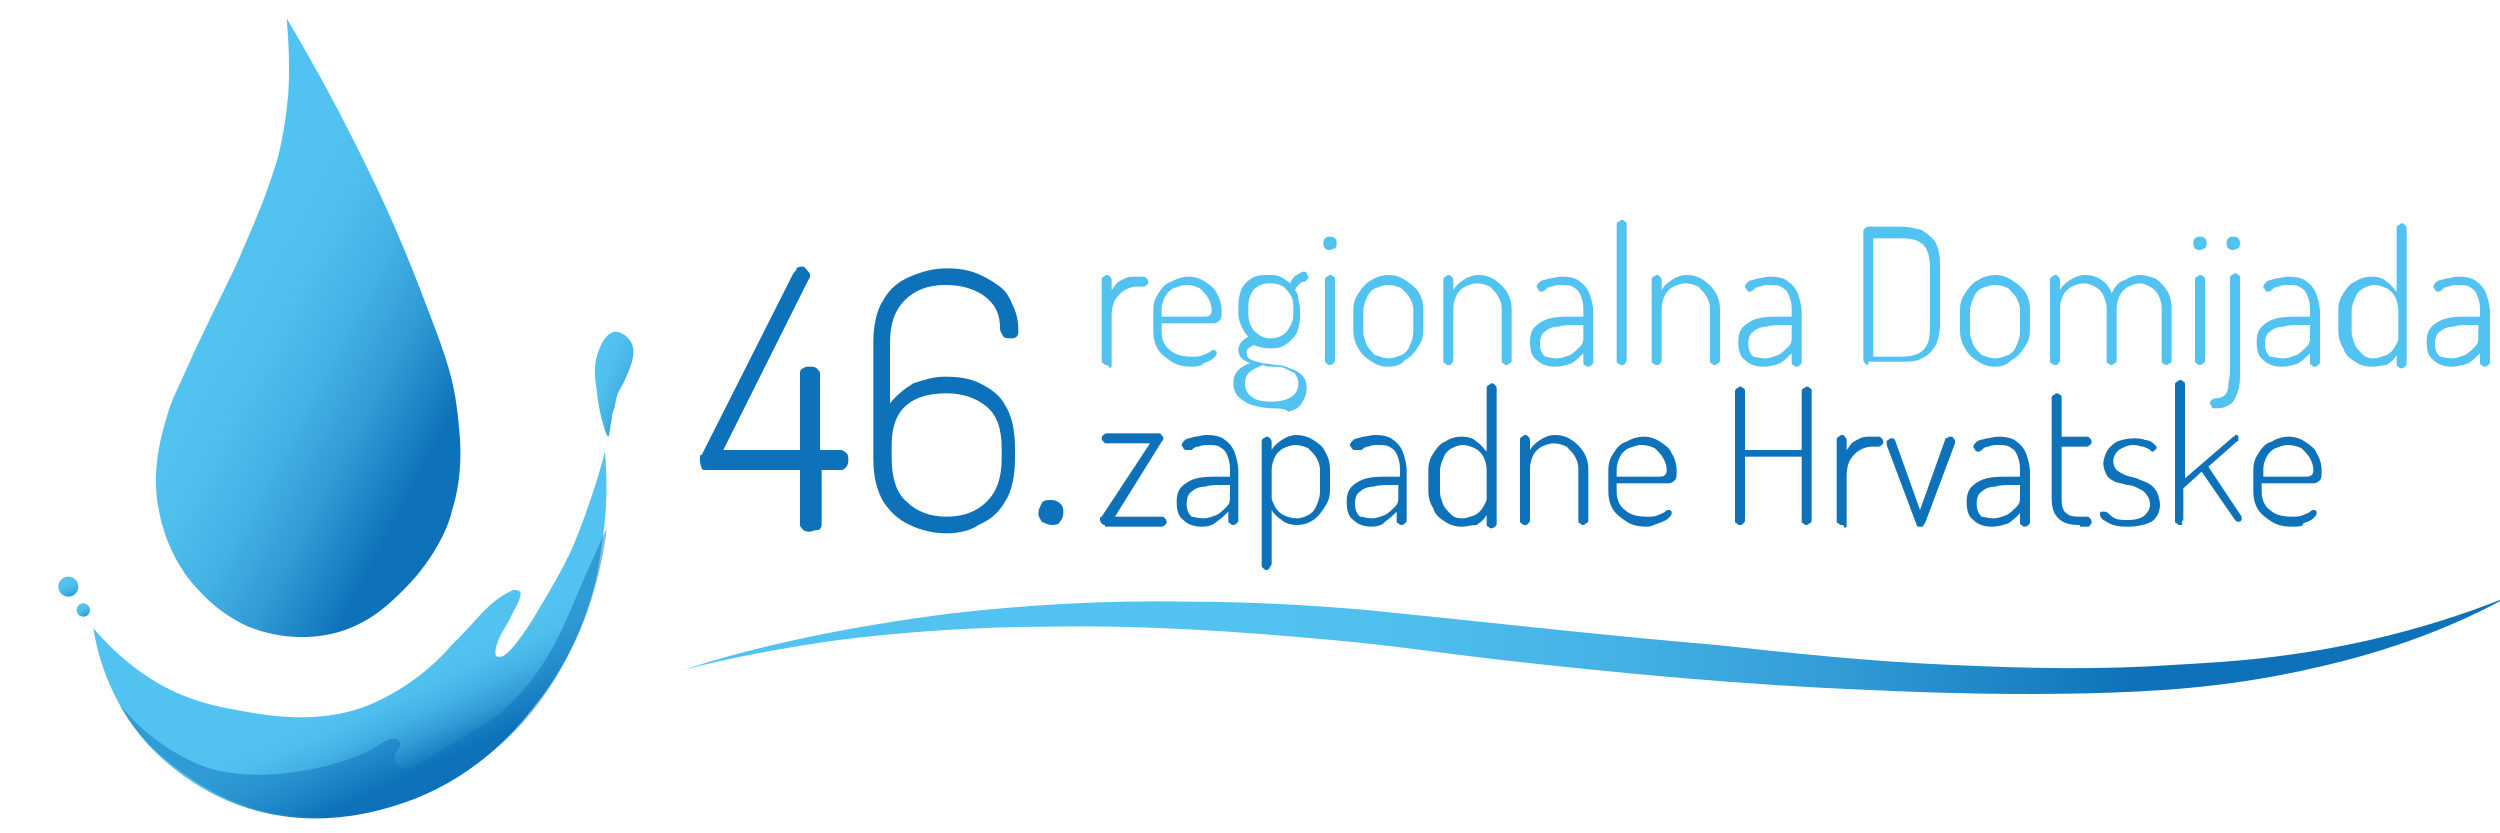 <?xml version="1.0" encoding="utf-8"?>
<!-- Generator: Adobe Illustrator 24.1.2, SVG Export Plug-In . SVG Version: 6.00 Build 0)  -->
<svg version="1.1" id="Layer_1" xmlns="http://www.w3.org/2000/svg" xmlns:xlink="http://www.w3.org/1999/xlink" x="0px" y="0px"
	 viewBox="0 0 150 50" style="enable-background:new 0 0 150 50;" xml:space="preserve">
<style type="text/css">
	.st0{fill:url(#SVGID_1_);}
	.st1{fill:url(#SVGID_2_);}
	.st2{fill:url(#SVGID_3_);}
	.st3{fill:url(#SVGID_4_);}
	.st4{fill:url(#SVGID_5_);}
	.st5{opacity:0.49;fill:#0D72B9;enable-background:new    ;}
	.st6{fill:#52C3F0;}
	.st7{fill:#0D72B9;}
	.st8{fill:url(#SVGID_6_);}
</style>
<linearGradient id="SVGID_1_" gradientUnits="userSpaceOnUse" x1="6.445" y1="35.626" x2="32.289" y2="21.913" gradientTransform="matrix(1 0 0 -1 0 49.89)">
	<stop  offset="0.298" style="stop-color:#52C3F0"/>
	<stop  offset="0.402" style="stop-color:#4EBEED"/>
	<stop  offset="0.517" style="stop-color:#43B1E4"/>
	<stop  offset="0.638" style="stop-color:#309BD5"/>
	<stop  offset="0.761" style="stop-color:#167CC0"/>
	<stop  offset="0.796" style="stop-color:#0D72B9"/>
</linearGradient>
<path class="st0" d="M17.2,1.1c0.1,1.2,0.2,2.7,0.1,4.5c-0.2,2.2-0.6,3.9-0.8,4.4c-0.5,1.6-1.1,3.1-1.9,4.9c-0.7,1.7-1,2.1-2.8,5.9
	c-1.3,2.9-1.5,3.2-1.7,3.9c-0.4,1.3-0.9,3-0.7,5.1c0.1,0.8,0.4,2.9,1.9,4.9c0.5,0.6,1.6,2,3.6,2.9c0.5,0.2,2.8,1.1,5.5,0.3
	c1.9-0.6,3-1.7,3.9-2.6c1.9-1.9,2.7-4,2.8-4.6c0.8-2.5,0.5-4.7,0.3-6.3c-0.2-1.6-0.6-2.9-1.6-5.5C24.4,15.2,23.3,12.5,21,8
	C20.1,6.2,18.8,3.8,17.2,1.1z"/>
<linearGradient id="SVGID_2_" gradientUnits="userSpaceOnUse" x1="23.014" y1="12.391" x2="27.7" y2="2.238" gradientTransform="matrix(1 0 0 -1 0 49.89)">
	<stop  offset="0.298" style="stop-color:#52C3F0"/>
	<stop  offset="0.402" style="stop-color:#4EBEED"/>
	<stop  offset="0.517" style="stop-color:#43B1E4"/>
	<stop  offset="0.638" style="stop-color:#309BD5"/>
	<stop  offset="0.761" style="stop-color:#167CC0"/>
	<stop  offset="0.796" style="stop-color:#0D72B9"/>
</linearGradient>
<path class="st1" d="M5.6,37.7c0.2,1.2,0.8,4.2,3.3,7c0.5,0.5,2.5,2.7,6,3.8c4.5,1.4,8.4,0,9.8-0.5c4.2-1.6,6.5-4.5,7.5-5.8
	c3-3.8,3.7-7.7,3.9-9.5c0.4-2.3,0.3-4.3,0.2-5.6c-0.5,1.9-1.1,3.6-1.6,4.9c-0.2,0.5-0.4,1-0.6,1.4c-0.1,0.1-0.1,0.2-0.2,0.4
	c-0.8,1.5-1.6,2.8-1.6,2.8c-0.4,0.7-1.6,2.6-2.2,2.8c-0.1,0-0.2,0-0.3,0c-0.1-0.1-0.1-0.4,0-0.7c0.2-0.7,0.6-1.1,0.9-1.8
	c0.1-0.2,0.7-1.2,0.5-1.4c-0.1-0.1-0.3-0.1-0.4-0.1c-1.6,0.7-2.2,1.9-3.7,3.3c0,0-1.5,1.9-4.1,3.2c-3.2,1.7-6.7,1.1-8.8,0.7
	c-1.1-0.2-2.8-0.5-4.7-1.6C7.6,39.9,6.4,38.6,5.6,37.7z"/>
<linearGradient id="SVGID_3_" gradientUnits="userSpaceOnUse" x1="4.701" y1="13.829" x2="5.38" y2="12.605" gradientTransform="matrix(1 0 0 -1 0 49.89)">
	<stop  offset="0.298" style="stop-color:#52C3F0"/>
	<stop  offset="0.42" style="stop-color:#4EBEED"/>
	<stop  offset="0.555" style="stop-color:#43B1E4"/>
	<stop  offset="0.697" style="stop-color:#309BD5"/>
	<stop  offset="0.842" style="stop-color:#167CC0"/>
	<stop  offset="0.883" style="stop-color:#0D72B9"/>
</linearGradient>
<circle class="st2" cx="5" cy="36.6" r="0.4"/>
<linearGradient id="SVGID_4_" gradientUnits="userSpaceOnUse" x1="3.776" y1="15.478" x2="4.509" y2="13.694" gradientTransform="matrix(1 0 0 -1 0 49.89)">
	<stop  offset="0.298" style="stop-color:#52C3F0"/>
	<stop  offset="0.435" style="stop-color:#4EBEED"/>
	<stop  offset="0.587" style="stop-color:#43B1E4"/>
	<stop  offset="0.746" style="stop-color:#309BD5"/>
	<stop  offset="0.908" style="stop-color:#167CC0"/>
	<stop  offset="0.954" style="stop-color:#0D72B9"/>
</linearGradient>
<circle class="st3" cx="4.1" cy="35.2" r="0.6"/>
<linearGradient id="SVGID_5_" gradientUnits="userSpaceOnUse" x1="33.597" y1="28.157" x2="40.713" y2="25.207" gradientTransform="matrix(1 0 0 -1 0 49.89)">
	<stop  offset="0.298" style="stop-color:#52C3F0"/>
	<stop  offset="0.402" style="stop-color:#4EBEED"/>
	<stop  offset="0.517" style="stop-color:#43B1E4"/>
	<stop  offset="0.638" style="stop-color:#309BD5"/>
	<stop  offset="0.761" style="stop-color:#167CC0"/>
	<stop  offset="0.796" style="stop-color:#0D72B9"/>
</linearGradient>
<path class="st4" d="M35.8,23.4c-0.2-1.2-0.1-1.7,0.1-2.3c0.1-0.3,0.4-1.1,1-1.2c0.4,0,0.8,0.3,1,0.7c0.3,0.7-0.1,1.5-0.5,2.4
	c-0.3,0.5-0.4,0.7-0.5,1.3c0,0.2-0.2,0.4-0.2,0.9c-0.1,0.4-0.1,0.8-0.2,1C36.4,26.3,35.9,24.7,35.8,23.4z"/>
<path class="st5" d="M7.2,42.3c0.8,1,2.4,2.6,4.8,3.6c3.6,1.4,8.8,0,10.6-1.1c0.1-0.1,1-0.7,1.3-0.4c0.1,0.1,0.1,0.2,0.1,0.2
	c0.1,0.2-0.2,0.4-0.3,0.7c-0.1,0.3,0.1,0.6,0.3,0.7c0.4,0.3,1.2-0.2,1.5-0.4c2.6-1.6,4-2.3,4.6-2.9c2.4-2.1,3.5-4.5,4.6-7.2
	c1-2.3,1.7-3.8,1.7-3.8s-0.3,3.4-1.9,6.8c-0.7,1.4-2.5,5.4-7,8c-1.4,0.8-5.6,3-10.4,2.4c-1-0.1-3.5-0.5-6.5-2.8
	C8.8,44.8,7.7,43.3,7.2,42.3z"/>
<g>
	<path class="st6" d="M66.4,21.9c-0.1,0-0.1,0-0.2-0.1c-0.1,0-0.1-0.1-0.1-0.2v-4.8c0-0.1,0-0.1,0.1-0.2c0.1,0,0.1-0.1,0.2-0.1
		c0.1,0,0.1,0,0.2,0.1c0,0,0.1,0.1,0.1,0.2v0.6c0.1-0.1,0.2-0.3,0.3-0.4c0.1-0.1,0.3-0.2,0.5-0.3c0.2-0.1,0.4-0.1,0.7-0.1h0.4
		c0.1,0,0.1,0,0.2,0.1c0,0,0.1,0.1,0.1,0.2c0,0.1,0,0.1-0.1,0.2c0,0-0.1,0.1-0.2,0.1h-0.4c-0.3,0-0.5,0.1-0.7,0.2
		c-0.2,0.1-0.4,0.3-0.6,0.6c-0.1,0.2-0.2,0.5-0.2,0.9v3c0,0.1,0,0.1-0.1,0.2C66.5,21.9,66.4,21.9,66.4,21.9z"/>
	<path class="st6" d="M71.5,22c-0.5,0-0.9-0.1-1.2-0.3c-0.3-0.2-0.6-0.4-0.8-0.7c-0.2-0.3-0.3-0.7-0.3-1.1v-1.3c0-0.4,0.1-0.7,0.3-1
		c0.2-0.3,0.4-0.6,0.8-0.7c0.3-0.2,0.7-0.3,1-0.3c0.4,0,0.7,0.1,1,0.3c0.3,0.2,0.6,0.4,0.7,0.7c0.2,0.3,0.3,0.7,0.3,1
		c0,0.3,0,0.5-0.1,0.6c-0.1,0.1-0.2,0.2-0.4,0.2c-0.1,0-0.3,0-0.5,0h-2.6v0.5c0,0.5,0.2,0.9,0.5,1.1c0.3,0.3,0.8,0.4,1.3,0.4
		c0.3,0,0.5,0,0.7-0.1c0.2-0.1,0.3-0.1,0.4-0.2c0.1-0.1,0.2-0.1,0.2-0.1c0.1,0,0.1,0,0.1,0c0,0,0.1,0.1,0.1,0.1c0,0,0,0.1,0,0.1
		c0,0.1-0.1,0.2-0.2,0.3c-0.1,0.1-0.3,0.2-0.6,0.3C72.2,21.9,71.9,22,71.5,22z M69.7,19h2.4c0.3,0,0.4,0,0.5-0.1
		c0.1-0.1,0.1-0.2,0.1-0.3c0-0.3-0.1-0.5-0.2-0.7c-0.1-0.2-0.3-0.4-0.5-0.6c-0.2-0.1-0.5-0.2-0.8-0.2c-0.3,0-0.5,0.1-0.8,0.2
		c-0.2,0.1-0.4,0.3-0.5,0.5c-0.1,0.2-0.2,0.5-0.2,0.7V19z"/>
	<path class="st6" d="M76.3,24.5c-0.4,0-0.8-0.1-1.2-0.2c-0.3-0.1-0.6-0.3-0.8-0.5c-0.2-0.2-0.3-0.5-0.3-0.8c0-0.3,0.1-0.6,0.3-0.8
		c0.2-0.2,0.4-0.3,0.7-0.4c-0.2-0.1-0.4-0.2-0.5-0.3c-0.1-0.1-0.2-0.3-0.2-0.5c0-0.2,0.1-0.4,0.2-0.5c0.1-0.1,0.2-0.2,0.4-0.3
		c-0.2-0.2-0.3-0.4-0.4-0.6c-0.1-0.2-0.2-0.5-0.2-0.8v-0.5c0-0.4,0.1-0.7,0.2-1c0.2-0.3,0.4-0.5,0.6-0.6c0.3-0.2,0.6-0.2,1-0.2
		c0.3,0,0.5,0,0.7,0.1c0.2,0.1,0.4,0.2,0.6,0.4c0.1-0.2,0.2-0.4,0.4-0.5c0.2-0.1,0.3-0.2,0.4-0.2c0.1,0,0.2,0,0.2,0.1
		c0,0.1,0.1,0.1,0.1,0.2c0,0.1,0,0.1-0.1,0.2c0,0-0.1,0.1-0.1,0.1c-0.1,0-0.2,0-0.3,0.1c-0.1,0.1-0.2,0.2-0.3,0.4
		c0.1,0.1,0.2,0.3,0.2,0.5c0,0.2,0.1,0.4,0.1,0.6v0.5c0,0.4-0.1,0.7-0.2,1c-0.2,0.3-0.4,0.5-0.7,0.7c-0.3,0.2-0.6,0.2-1,0.2
		c-0.3,0-0.6-0.1-0.9-0.2c-0.1,0.1-0.2,0.1-0.3,0.2c-0.1,0.1-0.1,0.2-0.1,0.3c0,0.2,0.1,0.3,0.3,0.4c0.2,0.1,0.4,0.1,0.7,0.2
		c0.3,0,0.6,0.1,0.8,0.1c0.3,0,0.6,0.1,0.8,0.2c0.3,0.1,0.5,0.2,0.7,0.4c0.2,0.2,0.3,0.4,0.3,0.8c0,0.3-0.1,0.6-0.3,0.9
		s-0.4,0.4-0.8,0.5C77.1,24.5,76.7,24.5,76.3,24.5z M76.3,24.1c0.5,0,0.9-0.1,1.2-0.3c0.3-0.2,0.4-0.5,0.4-0.8
		c0-0.3-0.1-0.4-0.2-0.6c-0.2-0.1-0.4-0.2-0.6-0.3c-0.2-0.1-0.5-0.1-0.7-0.1c-0.2,0-0.5,0-0.6-0.1c-0.3,0.1-0.5,0.2-0.8,0.4
		c-0.2,0.2-0.3,0.4-0.3,0.7c0,0.3,0.1,0.6,0.4,0.8C75.3,24,75.7,24.1,76.3,24.1z M76.2,20.3c0.4,0,0.7-0.1,1-0.4
		c0.2-0.3,0.4-0.6,0.4-1v-0.5c0-0.4-0.1-0.7-0.4-1c-0.2-0.3-0.6-0.4-1-0.4s-0.7,0.1-1,0.4c-0.2,0.3-0.3,0.6-0.3,1v0.4
		c0,0.4,0.1,0.7,0.3,1C75.5,20.1,75.8,20.3,76.2,20.3z"/>
	<path class="st6" d="M79.8,15c-0.1,0-0.2,0-0.3-0.1c-0.1-0.1-0.1-0.2-0.1-0.3c0-0.1,0-0.2,0.1-0.3c0.1-0.1,0.2-0.1,0.3-0.1
		c0.1,0,0.2,0,0.3,0.1c0.1,0.1,0.1,0.2,0.1,0.3c0,0.1,0,0.2-0.1,0.3C80,14.9,79.9,15,79.8,15z M79.8,21.9c-0.1,0-0.1,0-0.2-0.1
		c-0.1,0-0.1-0.1-0.1-0.2v-4.8c0-0.1,0-0.1,0.1-0.2c0.1,0,0.1-0.1,0.2-0.1c0.1,0,0.1,0,0.2,0.1c0.1,0,0.1,0.1,0.1,0.2v4.8
		c0,0.1,0,0.1-0.1,0.2C79.9,21.9,79.8,21.9,79.8,21.9z"/>
	<path class="st6" d="M83.3,22c-0.4,0-0.7-0.1-1-0.3c-0.3-0.2-0.6-0.4-0.8-0.8c-0.2-0.3-0.3-0.7-0.3-1v-1.3c0-0.4,0.1-0.7,0.3-1
		c0.2-0.3,0.4-0.6,0.8-0.8c0.3-0.2,0.7-0.3,1-0.3c0.4,0,0.7,0.1,1,0.3c0.3,0.2,0.6,0.4,0.8,0.7c0.2,0.3,0.3,0.7,0.3,1v1.3
		c0,0.4-0.1,0.7-0.3,1c-0.2,0.3-0.4,0.6-0.8,0.8C84.1,21.9,83.7,22,83.3,22z M83.3,21.5c0.3,0,0.5-0.1,0.8-0.2
		c0.2-0.1,0.4-0.3,0.5-0.6c0.1-0.2,0.2-0.5,0.2-0.8v-1.3c0-0.3-0.1-0.5-0.2-0.7c-0.1-0.2-0.3-0.4-0.5-0.6c-0.2-0.1-0.5-0.2-0.8-0.2
		c-0.3,0-0.5,0.1-0.8,0.2c-0.2,0.1-0.4,0.3-0.5,0.6c-0.1,0.2-0.2,0.5-0.2,0.7v1.3c0,0.3,0.1,0.5,0.2,0.8c0.1,0.2,0.3,0.4,0.5,0.6
		C82.8,21.4,83.1,21.5,83.3,21.5z"/>
	<path class="st6" d="M86.9,21.9c-0.1,0-0.1,0-0.2-0.1c-0.1,0-0.1-0.1-0.1-0.2v-4.8c0-0.1,0-0.1,0.1-0.2c0.1,0,0.1-0.1,0.2-0.1
		c0.1,0,0.1,0,0.2,0.1c0,0,0.1,0.1,0.1,0.2v0.6c0.1-0.2,0.3-0.4,0.6-0.6c0.3-0.2,0.6-0.3,0.9-0.3c0.4,0,0.7,0.1,1,0.3
		c0.3,0.2,0.5,0.4,0.7,0.7c0.2,0.3,0.3,0.7,0.3,1v3.1c0,0.1,0,0.1-0.1,0.2c-0.1,0-0.1,0.1-0.2,0.1c-0.1,0-0.1,0-0.2-0.1
		c-0.1,0-0.1-0.1-0.1-0.2v-3.1c0-0.3-0.1-0.5-0.2-0.7c-0.1-0.2-0.3-0.4-0.5-0.6c-0.2-0.1-0.5-0.2-0.8-0.2c-0.2,0-0.5,0.1-0.7,0.2
		c-0.2,0.1-0.4,0.3-0.5,0.5c-0.1,0.2-0.2,0.5-0.2,0.8v3.1c0,0.1,0,0.1-0.1,0.2C87.1,21.9,87,21.9,86.9,21.9z"/>
	<path class="st6" d="M93.3,22c-0.4,0-0.8-0.1-1.1-0.4c-0.3-0.2-0.4-0.6-0.4-1.1c0-0.4,0.1-0.7,0.3-0.9c0.2-0.2,0.5-0.4,0.9-0.5
		c0.4-0.1,0.8-0.1,1.4-0.1H95v-0.3c0-0.3,0-0.5-0.1-0.8c-0.1-0.3-0.2-0.5-0.4-0.6c-0.2-0.2-0.5-0.2-0.8-0.2c-0.2,0-0.4,0-0.6,0.1
		c-0.2,0-0.3,0.1-0.4,0.2c-0.1,0.1-0.2,0.1-0.2,0.1c-0.1,0-0.1,0-0.2-0.1c0-0.1-0.1-0.1-0.1-0.2c0-0.1,0.1-0.2,0.2-0.3
		c0.1-0.1,0.3-0.1,0.6-0.2c0.2,0,0.4-0.1,0.7-0.1c0.5,0,0.9,0.1,1.1,0.3c0.3,0.2,0.5,0.5,0.6,0.8c0.1,0.3,0.2,0.7,0.2,1v3
		c0,0.1,0,0.1-0.1,0.2c0,0-0.1,0.1-0.2,0.1c-0.1,0-0.1,0-0.2-0.1c-0.1,0-0.1-0.1-0.1-0.2v-0.5c-0.2,0.2-0.4,0.4-0.7,0.6
		C94,21.9,93.7,22,93.3,22z M93.4,21.5c0.3,0,0.5-0.1,0.8-0.2c0.2-0.1,0.4-0.3,0.6-0.5c0.2-0.2,0.2-0.4,0.2-0.5v-0.8h-0.5
		c-0.4,0-0.7,0-1,0.1c-0.3,0-0.6,0.1-0.8,0.3c-0.2,0.1-0.3,0.4-0.3,0.7c0,0.4,0.1,0.6,0.3,0.8C92.8,21.4,93.1,21.5,93.4,21.5z"/>
	<path class="st6" d="M97.3,21.9c-0.1,0-0.1,0-0.2-0.1c-0.1,0-0.1-0.1-0.1-0.2v-8.1c0-0.1,0-0.1,0.1-0.2c0.1,0,0.1-0.1,0.2-0.1
		c0.1,0,0.1,0,0.2,0.1c0.1,0,0.1,0.1,0.1,0.2v8.1c0,0.1,0,0.1-0.1,0.2C97.5,21.9,97.4,21.9,97.3,21.9z"/>
	<path class="st6" d="M99.4,21.9c-0.1,0-0.1,0-0.2-0.1c-0.1,0-0.1-0.1-0.1-0.2v-4.8c0-0.1,0-0.1,0.1-0.2c0.1,0,0.1-0.1,0.2-0.1
		c0.1,0,0.1,0,0.2,0.1c0,0,0.1,0.1,0.1,0.2v0.6c0.1-0.2,0.3-0.4,0.6-0.6c0.3-0.2,0.6-0.3,0.9-0.3c0.4,0,0.7,0.1,1,0.3
		c0.3,0.2,0.5,0.4,0.7,0.7c0.2,0.3,0.3,0.7,0.3,1v3.1c0,0.1,0,0.1-0.1,0.2c-0.1,0-0.1,0.1-0.2,0.1c-0.1,0-0.1,0-0.2-0.1
		c-0.1,0-0.1-0.1-0.1-0.2v-3.1c0-0.3-0.1-0.5-0.2-0.7c-0.1-0.2-0.3-0.4-0.5-0.6c-0.2-0.1-0.5-0.2-0.8-0.2c-0.2,0-0.5,0.1-0.7,0.2
		c-0.2,0.1-0.4,0.3-0.5,0.5c-0.1,0.2-0.2,0.5-0.2,0.8v3.1c0,0.1,0,0.1-0.1,0.2C99.6,21.9,99.5,21.9,99.4,21.9z"/>
	<path class="st6" d="M105.8,22c-0.4,0-0.8-0.1-1.1-0.4c-0.3-0.2-0.4-0.6-0.4-1.1c0-0.4,0.1-0.7,0.3-0.9c0.2-0.2,0.5-0.4,0.9-0.5
		c0.4-0.1,0.8-0.1,1.4-0.1h0.6v-0.3c0-0.3,0-0.5-0.1-0.8c-0.1-0.3-0.2-0.5-0.4-0.6c-0.2-0.2-0.5-0.2-0.8-0.2c-0.2,0-0.4,0-0.6,0.1
		c-0.2,0-0.3,0.1-0.4,0.2c-0.1,0.1-0.2,0.1-0.2,0.1c-0.1,0-0.1,0-0.2-0.1c0-0.1-0.1-0.1-0.1-0.2c0-0.1,0.1-0.2,0.2-0.3
		c0.1-0.1,0.3-0.1,0.6-0.2c0.2,0,0.4-0.1,0.7-0.1c0.5,0,0.9,0.1,1.1,0.3c0.3,0.2,0.5,0.5,0.6,0.8c0.1,0.3,0.2,0.7,0.2,1v3
		c0,0.1,0,0.1-0.1,0.2c0,0-0.1,0.1-0.2,0.1c-0.1,0-0.1,0-0.2-0.1c-0.1,0-0.1-0.1-0.1-0.2v-0.5c-0.2,0.2-0.4,0.4-0.7,0.6
		C106.5,21.9,106.2,22,105.8,22z M105.9,21.5c0.3,0,0.5-0.1,0.8-0.2c0.2-0.1,0.4-0.3,0.6-0.5c0.2-0.2,0.2-0.4,0.2-0.5v-0.8h-0.5
		c-0.4,0-0.7,0-1,0.1c-0.3,0-0.6,0.1-0.8,0.3c-0.2,0.1-0.3,0.4-0.3,0.7c0,0.4,0.1,0.6,0.3,0.8C105.3,21.4,105.6,21.5,105.9,21.5z"/>
	<path class="st6" d="M112.1,21.9c-0.1,0-0.1,0-0.2-0.1c0,0-0.1-0.1-0.1-0.2v-7.7c0-0.1,0-0.1,0.1-0.2c0,0,0.1-0.1,0.2-0.1h2
		c0.4,0,0.8,0.1,1.2,0.2c0.3,0.2,0.6,0.4,0.8,0.7c0.2,0.3,0.3,0.8,0.3,1.4v3.5c0,0.6-0.1,1-0.3,1.4c-0.2,0.3-0.5,0.6-0.8,0.7
		c-0.3,0.2-0.7,0.2-1.2,0.2H112.1z M112.4,21.4h1.7c0.5,0,1-0.1,1.3-0.4c0.3-0.3,0.4-0.7,0.4-1.4v-3.5c0-0.6-0.1-1.1-0.4-1.4
		c-0.3-0.3-0.7-0.4-1.3-0.4h-1.7V21.4z"/>
	<path class="st6" d="M119.7,22c-0.4,0-0.7-0.1-1-0.3c-0.3-0.2-0.6-0.4-0.8-0.8c-0.2-0.3-0.3-0.7-0.3-1v-1.3c0-0.4,0.1-0.7,0.3-1
		c0.2-0.3,0.4-0.6,0.8-0.8c0.3-0.2,0.7-0.3,1-0.3c0.4,0,0.7,0.1,1,0.3c0.3,0.2,0.6,0.4,0.8,0.7c0.2,0.3,0.3,0.7,0.3,1v1.3
		c0,0.4-0.1,0.7-0.3,1c-0.2,0.3-0.4,0.6-0.8,0.8C120.4,21.9,120.1,22,119.7,22z M119.7,21.5c0.3,0,0.5-0.1,0.8-0.2
		c0.2-0.1,0.4-0.3,0.5-0.6c0.1-0.2,0.2-0.5,0.2-0.8v-1.3c0-0.3-0.1-0.5-0.2-0.7c-0.1-0.2-0.3-0.4-0.5-0.6c-0.2-0.1-0.5-0.2-0.8-0.2
		c-0.3,0-0.5,0.1-0.8,0.2c-0.2,0.1-0.4,0.3-0.5,0.6c-0.1,0.2-0.2,0.5-0.2,0.7v1.3c0,0.3,0.1,0.5,0.2,0.8c0.1,0.2,0.3,0.4,0.5,0.6
		C119.2,21.4,119.4,21.5,119.7,21.5z"/>
	<path class="st6" d="M123.3,21.9c-0.1,0-0.1,0-0.2-0.1c-0.1,0-0.1-0.1-0.1-0.2v-4.8c0-0.1,0-0.1,0.1-0.2c0.1,0,0.1-0.1,0.2-0.1
		c0.1,0,0.1,0,0.2,0.1c0,0,0.1,0.1,0.1,0.2v0.6c0.1-0.2,0.3-0.4,0.6-0.6c0.3-0.2,0.6-0.3,0.9-0.3c0.4,0,0.7,0.1,1,0.3
		c0.3,0.2,0.5,0.5,0.6,0.8c0.2-0.4,0.4-0.7,0.8-0.8c0.3-0.2,0.6-0.3,0.9-0.3c0.3,0,0.6,0.1,0.9,0.2c0.3,0.2,0.5,0.4,0.7,0.7
		c0.2,0.3,0.3,0.7,0.3,1.1v3.1c0,0.1,0,0.1-0.1,0.2c-0.1,0-0.1,0.1-0.2,0.1c-0.1,0-0.1,0-0.2-0.1c-0.1,0-0.1-0.1-0.1-0.2v-3.1
		c0-0.3-0.1-0.6-0.2-0.8c-0.1-0.2-0.3-0.4-0.5-0.5c-0.2-0.1-0.4-0.2-0.6-0.2c-0.2,0-0.5,0.1-0.7,0.2c-0.2,0.1-0.4,0.3-0.5,0.5
		c-0.1,0.2-0.2,0.5-0.2,0.8v3.1c0,0.1,0,0.1-0.1,0.2c-0.1,0-0.1,0.1-0.2,0.1c-0.1,0-0.1,0-0.2-0.1c-0.1,0-0.1-0.1-0.1-0.2v-3.1
		c0-0.3-0.1-0.5-0.2-0.8c-0.1-0.2-0.3-0.4-0.5-0.5c-0.2-0.1-0.4-0.2-0.7-0.2c-0.2,0-0.5,0.1-0.7,0.2c-0.2,0.1-0.4,0.3-0.5,0.5
		c-0.1,0.2-0.2,0.5-0.2,0.8v3.1c0,0.1,0,0.1-0.1,0.2C123.5,21.9,123.4,21.9,123.3,21.9z"/>
	<path class="st6" d="M132,15c-0.1,0-0.2,0-0.3-0.1c-0.1-0.1-0.1-0.2-0.1-0.3c0-0.1,0-0.2,0.1-0.3c0.1-0.1,0.2-0.1,0.3-0.1
		c0.1,0,0.2,0,0.3,0.1c0.1,0.1,0.1,0.2,0.1,0.3c0,0.1,0,0.2-0.1,0.3C132.2,14.9,132.1,15,132,15z M132,21.9c-0.1,0-0.1,0-0.2-0.1
		c-0.1,0-0.1-0.1-0.1-0.2v-4.8c0-0.1,0-0.1,0.1-0.2c0.1,0,0.1-0.1,0.2-0.1c0.1,0,0.1,0,0.2,0.1c0.1,0,0.1,0.1,0.1,0.2v4.8
		c0,0.1,0,0.1-0.1,0.2C132.1,21.9,132,21.9,132,21.9z"/>
	<path class="st6" d="M132.9,24.5c-0.1,0-0.2,0-0.2-0.1c0-0.1-0.1-0.1-0.1-0.2c0-0.1,0-0.1,0.1-0.2c0,0,0.1-0.1,0.2-0.1
		c0.3,0,0.5-0.1,0.6-0.2c0.1-0.1,0.2-0.3,0.2-0.6c0-0.2,0.1-0.5,0.1-0.8v-5.6c0-0.1,0-0.1,0.1-0.2c0.1,0,0.1-0.1,0.2-0.1
		c0.1,0,0.1,0,0.2,0.1c0.1,0,0.1,0.1,0.1,0.2v5.6c0,0.4,0,0.8-0.1,1.1c-0.1,0.3-0.2,0.6-0.4,0.8C133.5,24.5,133.2,24.5,132.9,24.5z
		 M134,15c-0.1,0-0.2,0-0.3-0.1c-0.1-0.1-0.1-0.2-0.1-0.3c0-0.1,0-0.2,0.1-0.3c0.1-0.1,0.2-0.1,0.3-0.1c0.1,0,0.2,0,0.3,0.1
		c0.1,0.1,0.1,0.2,0.1,0.3c0,0.1,0,0.2-0.1,0.3C134.2,14.9,134.1,15,134,15z"/>
	<path class="st6" d="M136.9,22c-0.4,0-0.8-0.1-1.1-0.4c-0.3-0.2-0.4-0.6-0.4-1.1c0-0.4,0.1-0.7,0.3-0.9c0.2-0.2,0.5-0.4,0.9-0.5
		C137,19,137.5,19,138,19h0.6v-0.3c0-0.3,0-0.5-0.1-0.8c-0.1-0.3-0.2-0.5-0.4-0.6c-0.2-0.2-0.5-0.2-0.8-0.2c-0.2,0-0.4,0-0.6,0.1
		c-0.2,0-0.3,0.1-0.4,0.2c-0.1,0.1-0.2,0.1-0.2,0.1c-0.1,0-0.1,0-0.2-0.1c0-0.1-0.1-0.1-0.1-0.2c0-0.1,0.1-0.2,0.2-0.3
		c0.1-0.1,0.3-0.1,0.6-0.2c0.2,0,0.4-0.1,0.7-0.1c0.5,0,0.9,0.1,1.1,0.3c0.3,0.2,0.5,0.5,0.6,0.8c0.1,0.3,0.2,0.7,0.2,1v3
		c0,0.1,0,0.1-0.1,0.2c0,0-0.1,0.1-0.2,0.1c-0.1,0-0.1,0-0.2-0.1c-0.1,0-0.1-0.1-0.1-0.2v-0.5c-0.2,0.2-0.4,0.4-0.7,0.6
		C137.6,21.9,137.3,22,136.9,22z M137,21.5c0.3,0,0.5-0.1,0.8-0.2c0.2-0.1,0.4-0.3,0.6-0.5c0.2-0.2,0.2-0.4,0.2-0.5v-0.8H138
		c-0.4,0-0.7,0-1,0.1c-0.3,0-0.6,0.1-0.8,0.3c-0.2,0.1-0.3,0.4-0.3,0.7c0,0.4,0.1,0.6,0.3,0.8C136.4,21.4,136.7,21.5,137,21.5z"/>
	<path class="st6" d="M142.3,22c-0.4,0-0.7-0.1-1-0.3c-0.3-0.2-0.6-0.4-0.7-0.8c-0.2-0.3-0.3-0.7-0.3-1v-1.3c0-0.4,0.1-0.7,0.3-1
		c0.2-0.3,0.4-0.6,0.7-0.7c0.3-0.2,0.6-0.3,1-0.3c0.4,0,0.7,0.1,0.9,0.3c0.3,0.2,0.4,0.4,0.6,0.6v-3.8c0-0.1,0-0.1,0.1-0.2
		c0.1,0,0.1-0.1,0.2-0.1c0.1,0,0.1,0,0.2,0.1c0,0,0.1,0.1,0.1,0.2v8.1c0,0.1,0,0.1-0.1,0.2c0,0-0.1,0.1-0.2,0.1
		c-0.1,0-0.1,0-0.2-0.1c-0.1,0-0.1-0.1-0.1-0.2v-0.5c-0.1,0.2-0.3,0.4-0.6,0.6C143,21.9,142.7,22,142.3,22z M142.4,21.5
		c0.3,0,0.5-0.1,0.8-0.2c0.2-0.1,0.4-0.3,0.5-0.5c0.1-0.2,0.2-0.3,0.2-0.5v-1.7c0-0.3-0.1-0.6-0.2-0.8c-0.1-0.2-0.3-0.4-0.5-0.5
		c-0.2-0.1-0.5-0.2-0.7-0.2c-0.3,0-0.5,0.1-0.7,0.2c-0.2,0.1-0.4,0.3-0.5,0.6c-0.1,0.2-0.2,0.5-0.2,0.7v1.3c0,0.3,0.1,0.5,0.2,0.8
		c0.1,0.2,0.3,0.4,0.5,0.6C141.9,21.4,142.1,21.5,142.4,21.5z"/>
	<path class="st6" d="M147.1,22c-0.4,0-0.8-0.1-1.1-0.4c-0.3-0.2-0.4-0.6-0.4-1.1c0-0.4,0.1-0.7,0.3-0.9c0.2-0.2,0.5-0.4,0.9-0.5
		c0.4-0.1,0.8-0.1,1.4-0.1h0.6v-0.3c0-0.3,0-0.5-0.1-0.8c-0.1-0.3-0.2-0.5-0.4-0.6c-0.2-0.2-0.5-0.2-0.8-0.2c-0.2,0-0.4,0-0.6,0.1
		c-0.2,0-0.3,0.1-0.4,0.2c-0.1,0.1-0.2,0.1-0.2,0.1c-0.1,0-0.1,0-0.2-0.1c0-0.1-0.1-0.1-0.1-0.2c0-0.1,0.1-0.2,0.2-0.3
		c0.1-0.1,0.3-0.1,0.6-0.2c0.2,0,0.4-0.1,0.7-0.1c0.5,0,0.9,0.1,1.1,0.3c0.3,0.2,0.5,0.5,0.6,0.8c0.1,0.3,0.2,0.7,0.2,1v3
		c0,0.1,0,0.1-0.1,0.2c0,0-0.1,0.1-0.2,0.1c-0.1,0-0.1,0-0.2-0.1c-0.1,0-0.1-0.1-0.1-0.2v-0.5c-0.2,0.2-0.4,0.4-0.7,0.6
		C147.8,21.9,147.4,22,147.1,22z M147.1,21.5c0.3,0,0.5-0.1,0.8-0.2c0.2-0.1,0.4-0.3,0.6-0.5c0.2-0.2,0.2-0.4,0.2-0.5v-0.8h-0.5
		c-0.4,0-0.7,0-1,0.1c-0.3,0-0.6,0.1-0.8,0.3c-0.2,0.1-0.3,0.4-0.3,0.7c0,0.4,0.1,0.6,0.3,0.8C146.6,21.4,146.8,21.5,147.1,21.5z"/>
</g>
<g>
	<path class="st7" d="M66.3,31.5c-0.1,0-0.1,0-0.2-0.1c0,0-0.1-0.1-0.1-0.2c0,0,0-0.1,0-0.1c0,0,0-0.1,0.1-0.1l2.9-4.4h-2.6
		c-0.1,0-0.1,0-0.2-0.1c0,0-0.1-0.1-0.1-0.2c0-0.1,0-0.1,0.1-0.2c0,0,0.1-0.1,0.2-0.1h3.1c0.1,0,0.1,0,0.2,0.1c0,0,0.1,0.1,0.1,0.2
		c0,0.1,0,0.1-0.1,0.2L66.9,31h2.8c0.1,0,0.1,0,0.2,0.1c0,0,0.1,0.1,0.1,0.2c0,0.1,0,0.1-0.1,0.2c0,0-0.1,0.1-0.2,0.1H66.3z"/>
	<path class="st7" d="M72.1,31.6c-0.4,0-0.8-0.1-1.1-0.4c-0.3-0.2-0.4-0.6-0.4-1.1c0-0.4,0.1-0.7,0.3-0.9c0.2-0.2,0.5-0.4,0.9-0.5
		c0.4-0.1,0.8-0.1,1.4-0.1h0.6v-0.3c0-0.3,0-0.5-0.1-0.8c-0.1-0.3-0.2-0.5-0.4-0.6c-0.2-0.2-0.5-0.2-0.8-0.2c-0.2,0-0.4,0-0.6,0.1
		c-0.2,0-0.3,0.1-0.4,0.2C71.3,27,71.2,27,71.2,27c-0.1,0-0.1,0-0.2-0.1c0-0.1-0.1-0.1-0.1-0.2c0-0.1,0.1-0.2,0.2-0.3
		c0.1-0.1,0.3-0.1,0.6-0.2c0.2,0,0.4-0.1,0.7-0.1c0.5,0,0.9,0.1,1.1,0.3c0.3,0.2,0.5,0.5,0.6,0.8c0.1,0.3,0.2,0.7,0.2,1v3
		c0,0.1,0,0.1-0.1,0.2c0,0-0.1,0.1-0.2,0.1c-0.1,0-0.1,0-0.2-0.1c-0.1,0-0.1-0.1-0.1-0.2v-0.5c-0.2,0.2-0.4,0.4-0.7,0.6
		C72.8,31.5,72.5,31.6,72.1,31.6z M72.2,31.1c0.3,0,0.5-0.1,0.8-0.2c0.2-0.1,0.4-0.3,0.6-0.5c0.2-0.2,0.2-0.4,0.2-0.5v-0.8h-0.5
		c-0.4,0-0.7,0-1,0.1c-0.3,0-0.6,0.1-0.8,0.3c-0.2,0.1-0.3,0.4-0.3,0.7c0,0.4,0.1,0.6,0.3,0.8C71.6,31,71.9,31.1,72.2,31.1z"/>
	<path class="st7" d="M76,34.2c-0.1,0-0.1,0-0.2-0.1c-0.1-0.1-0.1-0.1-0.1-0.2v-7.4c0-0.1,0-0.1,0.1-0.2c0.1,0,0.1-0.1,0.2-0.1
		c0.1,0,0.1,0,0.2,0.1c0,0,0.1,0.1,0.1,0.2V27c0.1-0.2,0.3-0.4,0.6-0.6c0.3-0.2,0.6-0.3,0.9-0.3s0.7,0.1,1,0.3
		c0.3,0.2,0.6,0.4,0.7,0.7c0.2,0.3,0.3,0.7,0.3,1v1.3c0,0.4-0.1,0.7-0.3,1c-0.2,0.3-0.4,0.6-0.7,0.8c-0.3,0.2-0.6,0.3-1,0.3
		c-0.3,0-0.7-0.1-0.9-0.3c-0.3-0.2-0.5-0.4-0.6-0.6v3.2c0,0.1,0,0.1-0.1,0.2C76.2,34.1,76.1,34.2,76,34.2z M77.8,31.1
		c0.3,0,0.5-0.1,0.7-0.2c0.2-0.1,0.4-0.3,0.5-0.6c0.1-0.2,0.2-0.5,0.2-0.8v-1.3c0-0.3-0.1-0.5-0.2-0.7c-0.1-0.2-0.3-0.4-0.5-0.6
		c-0.2-0.1-0.5-0.2-0.8-0.2c-0.2,0-0.5,0.1-0.7,0.2c-0.2,0.1-0.4,0.3-0.5,0.5c-0.1,0.2-0.2,0.5-0.2,0.8v1.7c0,0.1,0.1,0.3,0.2,0.5
		c0.1,0.2,0.3,0.4,0.5,0.5C77.2,31,77.5,31.1,77.8,31.1z"/>
	<path class="st7" d="M82.3,31.6c-0.4,0-0.8-0.1-1.1-0.4c-0.3-0.2-0.4-0.6-0.4-1.1c0-0.4,0.1-0.7,0.3-0.9c0.2-0.2,0.5-0.4,0.9-0.5
		c0.4-0.1,0.8-0.1,1.4-0.1h0.6v-0.3c0-0.3,0-0.5-0.1-0.8c-0.1-0.3-0.2-0.5-0.4-0.6c-0.2-0.2-0.5-0.2-0.8-0.2c-0.2,0-0.4,0-0.6,0.1
		c-0.2,0-0.3,0.1-0.4,0.2C81.5,27,81.4,27,81.3,27c-0.1,0-0.1,0-0.2-0.1c0-0.1-0.1-0.1-0.1-0.2c0-0.1,0.1-0.2,0.2-0.3
		c0.1-0.1,0.3-0.1,0.6-0.2c0.2,0,0.4-0.1,0.7-0.1c0.5,0,0.9,0.1,1.1,0.3c0.3,0.2,0.5,0.5,0.6,0.8c0.1,0.3,0.2,0.7,0.2,1v3
		c0,0.1,0,0.1-0.1,0.2c0,0-0.1,0.1-0.2,0.1c-0.1,0-0.1,0-0.2-0.1c-0.1,0-0.1-0.1-0.1-0.2v-0.5c-0.2,0.2-0.4,0.4-0.7,0.6
		C83,31.5,82.6,31.6,82.3,31.6z M82.3,31.1c0.3,0,0.5-0.1,0.8-0.2c0.2-0.1,0.4-0.3,0.6-0.5c0.2-0.2,0.2-0.4,0.2-0.5v-0.8h-0.5
		c-0.4,0-0.7,0-1,0.1c-0.3,0-0.6,0.1-0.8,0.3c-0.2,0.1-0.3,0.4-0.3,0.7c0,0.4,0.1,0.6,0.3,0.8C81.8,31,82,31.1,82.3,31.1z"/>
	<path class="st7" d="M87.7,31.6c-0.4,0-0.7-0.1-1-0.3c-0.3-0.2-0.6-0.4-0.7-0.8c-0.2-0.3-0.3-0.7-0.3-1v-1.3c0-0.4,0.1-0.7,0.3-1
		c0.2-0.3,0.4-0.6,0.7-0.7c0.3-0.2,0.6-0.3,1-0.3c0.4,0,0.7,0.1,0.9,0.3c0.3,0.2,0.4,0.4,0.6,0.6v-3.8c0-0.1,0-0.1,0.1-0.2
		c0.1,0,0.1-0.1,0.2-0.1c0.1,0,0.1,0,0.2,0.1c0,0,0.1,0.1,0.1,0.2v8.1c0,0.1,0,0.1-0.1,0.2c0,0-0.1,0.1-0.2,0.1
		c-0.1,0-0.1,0-0.2-0.1c-0.1,0-0.1-0.1-0.1-0.2v-0.5c-0.1,0.2-0.3,0.4-0.6,0.6C88.3,31.5,88,31.6,87.7,31.6z M87.7,31.1
		c0.3,0,0.5-0.1,0.8-0.2c0.2-0.1,0.4-0.3,0.5-0.5c0.1-0.2,0.2-0.3,0.2-0.5v-1.7c0-0.3-0.1-0.6-0.2-0.8c-0.1-0.2-0.3-0.4-0.5-0.5
		c-0.2-0.1-0.5-0.2-0.7-0.2c-0.3,0-0.5,0.1-0.7,0.2c-0.2,0.1-0.4,0.3-0.5,0.6c-0.1,0.2-0.2,0.5-0.2,0.7v1.3c0,0.3,0.1,0.5,0.2,0.8
		c0.1,0.2,0.3,0.4,0.5,0.6C87.2,31,87.4,31.1,87.7,31.1z"/>
	<path class="st7" d="M91.5,31.5c-0.1,0-0.1,0-0.2-0.1c-0.1,0-0.1-0.1-0.1-0.2v-4.8c0-0.1,0-0.1,0.1-0.2c0.1,0,0.1-0.1,0.2-0.1
		c0.1,0,0.1,0,0.2,0.1c0,0,0.1,0.1,0.1,0.2V27c0.1-0.2,0.3-0.4,0.6-0.6c0.3-0.2,0.6-0.3,0.9-0.3c0.4,0,0.7,0.1,1,0.3
		c0.3,0.2,0.5,0.4,0.7,0.7c0.2,0.3,0.3,0.7,0.3,1v3.1c0,0.1,0,0.1-0.1,0.2c-0.1,0-0.1,0.1-0.2,0.1c-0.1,0-0.1,0-0.2-0.1
		c-0.1,0-0.1-0.1-0.1-0.2v-3.1c0-0.3-0.1-0.5-0.2-0.7c-0.1-0.2-0.3-0.4-0.5-0.6c-0.2-0.1-0.5-0.2-0.8-0.2c-0.2,0-0.5,0.1-0.7,0.2
		c-0.2,0.1-0.4,0.3-0.5,0.5c-0.1,0.2-0.2,0.5-0.2,0.8v3.1c0,0.1,0,0.1-0.1,0.2C91.6,31.5,91.6,31.5,91.5,31.5z"/>
	<path class="st7" d="M98.8,31.6c-0.5,0-0.9-0.1-1.2-0.3c-0.3-0.2-0.6-0.4-0.8-0.7c-0.2-0.3-0.3-0.7-0.3-1.1v-1.3
		c0-0.4,0.1-0.7,0.3-1c0.2-0.3,0.4-0.6,0.8-0.7c0.3-0.2,0.7-0.3,1-0.3c0.4,0,0.7,0.1,1,0.3c0.3,0.2,0.6,0.4,0.7,0.7
		c0.2,0.3,0.3,0.7,0.3,1c0,0.3,0,0.5-0.1,0.6c-0.1,0.1-0.2,0.2-0.4,0.2c-0.1,0-0.3,0-0.5,0H97v0.5c0,0.5,0.2,0.9,0.5,1.1
		c0.3,0.3,0.8,0.4,1.3,0.4c0.3,0,0.5,0,0.7-0.1c0.2-0.1,0.3-0.1,0.4-0.2c0.1-0.1,0.2-0.1,0.2-0.1c0.1,0,0.1,0,0.1,0
		c0,0,0.1,0.1,0.1,0.1c0,0,0,0.1,0,0.1c0,0.1-0.1,0.2-0.2,0.3c-0.1,0.1-0.3,0.2-0.6,0.3S99.1,31.6,98.8,31.6z M97,28.6h2.4
		c0.3,0,0.4,0,0.5-0.1c0.1-0.1,0.1-0.2,0.1-0.3c0-0.3-0.1-0.5-0.2-0.7c-0.1-0.2-0.3-0.4-0.5-0.6c-0.2-0.1-0.5-0.2-0.8-0.2
		c-0.3,0-0.5,0.1-0.8,0.2c-0.2,0.1-0.4,0.3-0.5,0.5c-0.1,0.2-0.2,0.5-0.2,0.7V28.6z"/>
	<path class="st7" d="M104.4,31.5c-0.1,0-0.1,0-0.2-0.1c-0.1,0-0.1-0.1-0.1-0.2v-7.7c0-0.1,0-0.1,0.1-0.2c0.1,0,0.1-0.1,0.2-0.1
		c0.1,0,0.1,0,0.2,0.1c0.1,0,0.1,0.1,0.1,0.2V27h3.4v-3.5c0-0.1,0-0.1,0.1-0.2c0.1,0,0.1-0.1,0.2-0.1c0.1,0,0.1,0,0.2,0.1
		c0.1,0,0.1,0.1,0.1,0.2v7.7c0,0.1,0,0.1-0.1,0.2c-0.1,0-0.1,0.1-0.2,0.1c-0.1,0-0.1,0-0.2-0.1c-0.1,0-0.1-0.1-0.1-0.2v-3.8h-3.4
		v3.8c0,0.1,0,0.1-0.1,0.2C104.5,31.5,104.5,31.5,104.4,31.5z"/>
	<path class="st7" d="M110.5,31.5c-0.1,0-0.1,0-0.2-0.1c-0.1,0-0.1-0.1-0.1-0.2v-4.8c0-0.1,0-0.1,0.1-0.2c0.1,0,0.1-0.1,0.2-0.1
		c0.1,0,0.1,0,0.2,0.1c0,0,0.1,0.1,0.1,0.2V27c0.1-0.1,0.2-0.3,0.3-0.4c0.1-0.1,0.3-0.2,0.5-0.3c0.2-0.1,0.4-0.1,0.7-0.1h0.4
		c0.1,0,0.1,0,0.2,0.1c0,0,0.1,0.1,0.1,0.2c0,0.1,0,0.1-0.1,0.2c0,0-0.1,0.1-0.2,0.1h-0.4c-0.3,0-0.5,0.1-0.7,0.2
		c-0.2,0.1-0.4,0.3-0.6,0.6c-0.1,0.2-0.2,0.5-0.2,0.9v3c0,0.1,0,0.1-0.1,0.2C110.6,31.5,110.6,31.5,110.5,31.5z"/>
	<path class="st7" d="M115.3,31.6c-0.1,0-0.1,0-0.2,0s-0.1-0.1-0.1-0.1l-1.8-4.8c0,0,0,0,0-0.1c0,0,0-0.1,0-0.1c0,0,0-0.1,0.1-0.1
		c0,0,0.1-0.1,0.1-0.1c0,0,0.1,0,0.1,0c0,0,0.1,0,0.1,0c0,0,0.1,0.1,0.1,0.1l1.5,4.2l1.5-4.2c0-0.1,0-0.1,0.1-0.1
		c0,0,0.1-0.1,0.2-0.1c0,0,0.1,0,0.1,0c0,0,0.1,0,0.1,0.1c0,0,0.1,0.1,0.1,0.1c0,0,0,0.1,0,0.1c0,0,0,0.1,0,0.1l-1.8,4.8
		c0,0-0.1,0.1-0.1,0.1C115.4,31.6,115.4,31.6,115.3,31.6z"/>
	<path class="st7" d="M119.5,31.6c-0.4,0-0.8-0.1-1.1-0.4c-0.3-0.2-0.4-0.6-0.4-1.1c0-0.4,0.1-0.7,0.3-0.9c0.2-0.2,0.5-0.4,0.9-0.5
		c0.4-0.1,0.8-0.1,1.4-0.1h0.6v-0.3c0-0.3,0-0.5-0.1-0.8c-0.1-0.3-0.2-0.5-0.4-0.6c-0.2-0.2-0.5-0.2-0.8-0.2c-0.2,0-0.4,0-0.6,0.1
		c-0.2,0-0.3,0.1-0.4,0.2c-0.1,0.1-0.2,0.1-0.2,0.1c-0.1,0-0.1,0-0.2-0.1c0-0.1-0.1-0.1-0.1-0.2c0-0.1,0.1-0.2,0.2-0.3
		c0.1-0.1,0.3-0.1,0.6-0.2c0.2,0,0.4-0.1,0.7-0.1c0.5,0,0.9,0.1,1.1,0.3c0.3,0.2,0.5,0.5,0.6,0.8c0.1,0.3,0.2,0.7,0.2,1v3
		c0,0.1,0,0.1-0.1,0.2c0,0-0.1,0.1-0.2,0.1c-0.1,0-0.1,0-0.2-0.1c-0.1,0-0.1-0.1-0.1-0.2v-0.5c-0.2,0.2-0.4,0.4-0.7,0.6
		C120.2,31.5,119.9,31.6,119.5,31.6z M119.6,31.1c0.3,0,0.5-0.1,0.8-0.2c0.2-0.1,0.4-0.3,0.6-0.5s0.2-0.4,0.2-0.5v-0.8h-0.5
		c-0.4,0-0.7,0-1,0.1c-0.3,0-0.6,0.1-0.8,0.3c-0.2,0.1-0.3,0.4-0.3,0.7c0,0.4,0.1,0.6,0.3,0.8C119,31,119.3,31.1,119.6,31.1z"/>
	<path class="st7" d="M124.8,31.5c-0.6,0-1-0.1-1.3-0.4c-0.3-0.3-0.4-0.7-0.4-1.2v-6c0-0.1,0-0.1,0.1-0.2c0.1,0,0.1-0.1,0.2-0.1
		c0.1,0,0.1,0,0.2,0.1c0.1,0,0.1,0.1,0.1,0.2v2.3h1.5c0.1,0,0.1,0,0.2,0.1c0,0,0.1,0.1,0.1,0.2c0,0.1,0,0.1-0.1,0.2
		c0,0-0.1,0.1-0.2,0.1h-1.5v3.2c0,0.4,0.1,0.7,0.3,0.8c0.2,0.2,0.5,0.2,0.9,0.2h0.3c0.1,0,0.1,0,0.2,0.1c0,0,0.1,0.1,0.1,0.2
		c0,0.1,0,0.1-0.1,0.2c0,0.1-0.1,0.1-0.2,0.1H124.8z"/>
	<path class="st7" d="M127.7,31.6c-0.3,0-0.6,0-0.9-0.1c-0.3-0.1-0.4-0.2-0.6-0.3c-0.1-0.1-0.2-0.2-0.2-0.3c0,0,0-0.1,0-0.1
		c0,0,0-0.1,0.1-0.1c0,0,0.1,0,0.1,0c0.1,0,0.2,0,0.3,0.1c0.1,0.1,0.2,0.2,0.4,0.3c0.2,0.1,0.5,0.1,0.8,0.1c0.4,0,0.8-0.1,1-0.3
		c0.2-0.2,0.3-0.4,0.3-0.6c0-0.3-0.1-0.5-0.2-0.6c-0.1-0.2-0.3-0.3-0.5-0.4c-0.2-0.1-0.4-0.2-0.7-0.2c-0.2-0.1-0.5-0.1-0.7-0.2
		c-0.2-0.1-0.4-0.2-0.5-0.4c-0.1-0.2-0.2-0.4-0.2-0.7c0-0.2,0.1-0.5,0.2-0.7c0.1-0.2,0.3-0.4,0.6-0.6c0.3-0.1,0.6-0.2,1-0.2
		c0.2,0,0.5,0,0.7,0.1c0.2,0,0.4,0.1,0.5,0.2c0.1,0.1,0.2,0.2,0.2,0.2c0,0,0,0.1,0,0.1c0,0-0.1,0.1-0.1,0.1c0,0-0.1,0.1-0.1,0.1
		c-0.1,0-0.1,0-0.2-0.1c-0.1-0.1-0.2-0.1-0.4-0.2c-0.2,0-0.3-0.1-0.6-0.1c-0.3,0-0.5,0.1-0.7,0.2c-0.2,0.1-0.3,0.2-0.4,0.4
		c-0.1,0.1-0.1,0.3-0.1,0.4c0,0.2,0.1,0.4,0.2,0.5c0.1,0.1,0.3,0.2,0.5,0.3c0.2,0.1,0.4,0.1,0.7,0.2c0.2,0.1,0.5,0.2,0.7,0.3
		c0.2,0.1,0.4,0.3,0.5,0.5c0.1,0.2,0.2,0.5,0.2,0.8c0,0.4-0.2,0.8-0.5,1C128.7,31.5,128.2,31.6,127.7,31.6z"/>
	<path class="st7" d="M130.8,31.5c-0.1,0-0.1,0-0.2-0.1c-0.1,0-0.1-0.1-0.1-0.2v-8.1c0-0.1,0-0.1,0.1-0.2c0.1,0,0.1-0.1,0.2-0.1
		c0.1,0,0.1,0,0.2,0.1c0.1,0,0.1,0.1,0.1,0.2v5.6l2.9-2.5c0.1,0,0.1-0.1,0.1-0.1c0,0,0.1,0,0.1,0c0,0,0.1,0,0.1,0.1c0,0,0,0.1,0,0.1
		c0,0,0,0.1,0,0.1c0,0,0,0.1-0.1,0.1l-1.7,1.5l2,3c0,0,0,0.1,0,0.1s0,0.1,0,0.1c0,0-0.1,0.1-0.1,0.1c0,0-0.1,0-0.1,0
		c-0.1,0-0.1,0-0.2-0.1l-2-2.9l-1.1,1v1.8c0,0.1,0,0.1-0.1,0.2C131,31.5,130.9,31.5,130.8,31.5z"/>
	<path class="st7" d="M137.5,31.6c-0.5,0-0.9-0.1-1.2-0.3c-0.3-0.2-0.6-0.4-0.8-0.7c-0.2-0.3-0.3-0.7-0.3-1.1v-1.3
		c0-0.4,0.1-0.7,0.3-1c0.2-0.3,0.4-0.6,0.8-0.7c0.3-0.2,0.7-0.3,1-0.3c0.4,0,0.7,0.1,1,0.3c0.3,0.2,0.6,0.4,0.7,0.7
		c0.2,0.3,0.3,0.7,0.3,1c0,0.3,0,0.5-0.1,0.6c-0.1,0.1-0.2,0.2-0.4,0.2c-0.1,0-0.3,0-0.5,0h-2.6v0.5c0,0.5,0.2,0.9,0.5,1.1
		c0.3,0.3,0.8,0.4,1.3,0.4c0.3,0,0.5,0,0.7-0.1c0.2-0.1,0.3-0.1,0.4-0.2c0.1-0.1,0.2-0.1,0.2-0.1c0.1,0,0.1,0,0.1,0
		c0,0,0.1,0.1,0.1,0.1c0,0,0,0.1,0,0.1c0,0.1-0.1,0.2-0.2,0.3c-0.1,0.1-0.3,0.2-0.6,0.3C138.2,31.6,137.9,31.6,137.5,31.6z
		 M135.8,28.6h2.4c0.3,0,0.4,0,0.5-0.1c0.1-0.1,0.1-0.2,0.1-0.3c0-0.3-0.1-0.5-0.2-0.7c-0.1-0.2-0.3-0.4-0.5-0.6
		c-0.2-0.1-0.5-0.2-0.8-0.2c-0.3,0-0.5,0.1-0.8,0.2c-0.2,0.1-0.4,0.3-0.5,0.5c-0.1,0.2-0.2,0.5-0.2,0.7V28.6z"/>
</g>
<g>
	<linearGradient id="SVGID_6_" gradientUnits="userSpaceOnUse" x1="40.929" y1="38.727" x2="150.265" y2="38.727">
		<stop  offset="0.298" style="stop-color:#52C3F0"/>
		<stop  offset="0.402" style="stop-color:#4EBEED"/>
		<stop  offset="0.517" style="stop-color:#43B1E4"/>
		<stop  offset="0.638" style="stop-color:#309BD5"/>
		<stop  offset="0.761" style="stop-color:#167CC0"/>
		<stop  offset="0.796" style="stop-color:#0D72B9"/>
	</linearGradient>
	<path class="st8" d="M82,36.6c-3.5-0.3-7.1-0.5-10.7-0.5c-4.9-0.1-9.8,0.2-14.2,0.7c-6.3,0.8-11.9,2-16.1,3.4
		c2.6-0.7,5.8-1.3,9.3-1.8c4-0.5,8.4-0.8,12.8-0.8c5.7-0.1,11.4,0.3,16.8,0.8c3.5,0.3,6.7,0.8,10.2,1.2c7.1,0.8,14.5,1.5,22.1,1.8
		c4.3,0.2,8.6,0.3,13,0.2c3.9-0.1,8.1-0.3,13.1-1.4c2.8-0.6,7.5-1.8,12.2-4.4c-5.7,2.3-10.8,3.2-14,3.6c-2.4,0.3-4.5,0.4-6.2,0.5
		c-4.3,0.3-8.8,0.2-13.1,0c-4.9-0.2-9.6-0.7-14.2-1.2C95.9,38.1,89,37.3,82,36.6z"/>
</g>
<g>
	<path class="st7" d="M63.1,31.5c-0.2,0-0.4-0.1-0.6-0.2c-0.1-0.2-0.2-0.3-0.2-0.5c0-0.2,0.1-0.4,0.2-0.6c0.1-0.2,0.3-0.2,0.6-0.2
		c0.2,0,0.4,0.1,0.5,0.2c0.2,0.2,0.2,0.3,0.2,0.6c0,0.2-0.1,0.4-0.2,0.5C63.5,31.5,63.3,31.5,63.1,31.5z"/>
</g>
<g>
	<path class="st7" d="M48.6,31.9c-0.1,0-0.3,0-0.4-0.1c-0.1-0.1-0.2-0.2-0.2-0.3v-3.3h-5.6c-0.1,0-0.3,0-0.3-0.1
		C42,27.8,42,27.7,42,27.6c0-0.1,0-0.1,0-0.2c0-0.1,0-0.1,0.1-0.1l5.5-10.9c0.1-0.1,0.2-0.2,0.2-0.3c0.1-0.1,0.2-0.1,0.3-0.1
		c0.1,0,0.2,0,0.2,0.1c0.1,0,0.1,0.1,0.2,0.2c0.1,0.1,0.1,0.1,0.1,0.2c0,0.1,0,0.2-0.1,0.3L43.4,27H48v-4.6c0-0.2,0.1-0.3,0.2-0.3
		c0.1-0.1,0.2-0.1,0.4-0.1c0.1,0,0.3,0,0.4,0.1c0.1,0.1,0.2,0.2,0.2,0.3V27h1.2c0.2,0,0.3,0.1,0.4,0.2c0.1,0.1,0.1,0.2,0.1,0.4
		c0,0.1,0,0.2-0.1,0.4c-0.1,0.1-0.2,0.2-0.3,0.2h-1.2v3.3c0,0.1-0.1,0.3-0.2,0.3C48.8,31.8,48.7,31.9,48.6,31.9z"/>
	<path class="st7" d="M56.8,32c-0.8,0-1.6-0.2-2.2-0.5c-0.7-0.3-1.2-0.8-1.6-1.4c-0.4-0.7-0.6-1.5-0.6-2.6v-6.9c0-1.1,0.2-2,0.6-2.6
		c0.4-0.7,0.9-1.1,1.6-1.4c0.7-0.3,1.4-0.5,2.2-0.5c0.7,0,1.3,0.1,1.8,0.3c0.5,0.2,1,0.5,1.4,0.8c0.4,0.3,0.6,0.7,0.8,1.2
		c0.2,0.4,0.3,0.9,0.3,1.4c0,0.2,0,0.3-0.1,0.4c-0.1,0.1-0.2,0.1-0.4,0.1c-0.1,0-0.3,0-0.4-0.1C60.1,20,60,19.9,60,19.7
		c0-0.5-0.1-1-0.4-1.4c-0.3-0.4-0.7-0.7-1.2-0.9c-0.5-0.2-1-0.3-1.7-0.3c-1,0-1.8,0.3-2.4,0.9c-0.6,0.6-0.9,1.4-0.9,2.6v3.6
		c0.4-0.5,0.9-0.9,1.4-1.2c0.6-0.2,1.2-0.4,1.9-0.4c0.8,0,1.5,0.1,2.1,0.4c0.6,0.3,1.2,0.7,1.5,1.3c0.4,0.6,0.6,1.5,0.6,2.6v0.6
		c0,1.1-0.2,2-0.6,2.6c-0.4,0.7-0.9,1.1-1.6,1.4C58.3,31.8,57.6,32,56.8,32z M56.8,31c1,0,1.8-0.3,2.4-0.9c0.6-0.6,0.9-1.4,0.9-2.6
		v-0.6c0-1.2-0.3-2-0.9-2.5c-0.6-0.5-1.4-0.8-2.4-0.8c-1,0-1.8,0.2-2.4,0.7c-0.6,0.5-0.9,1.3-0.9,2.4v0.8c0,1.2,0.3,2.1,0.9,2.6
		C55,30.7,55.8,31,56.8,31z"/>
</g>
</svg>
